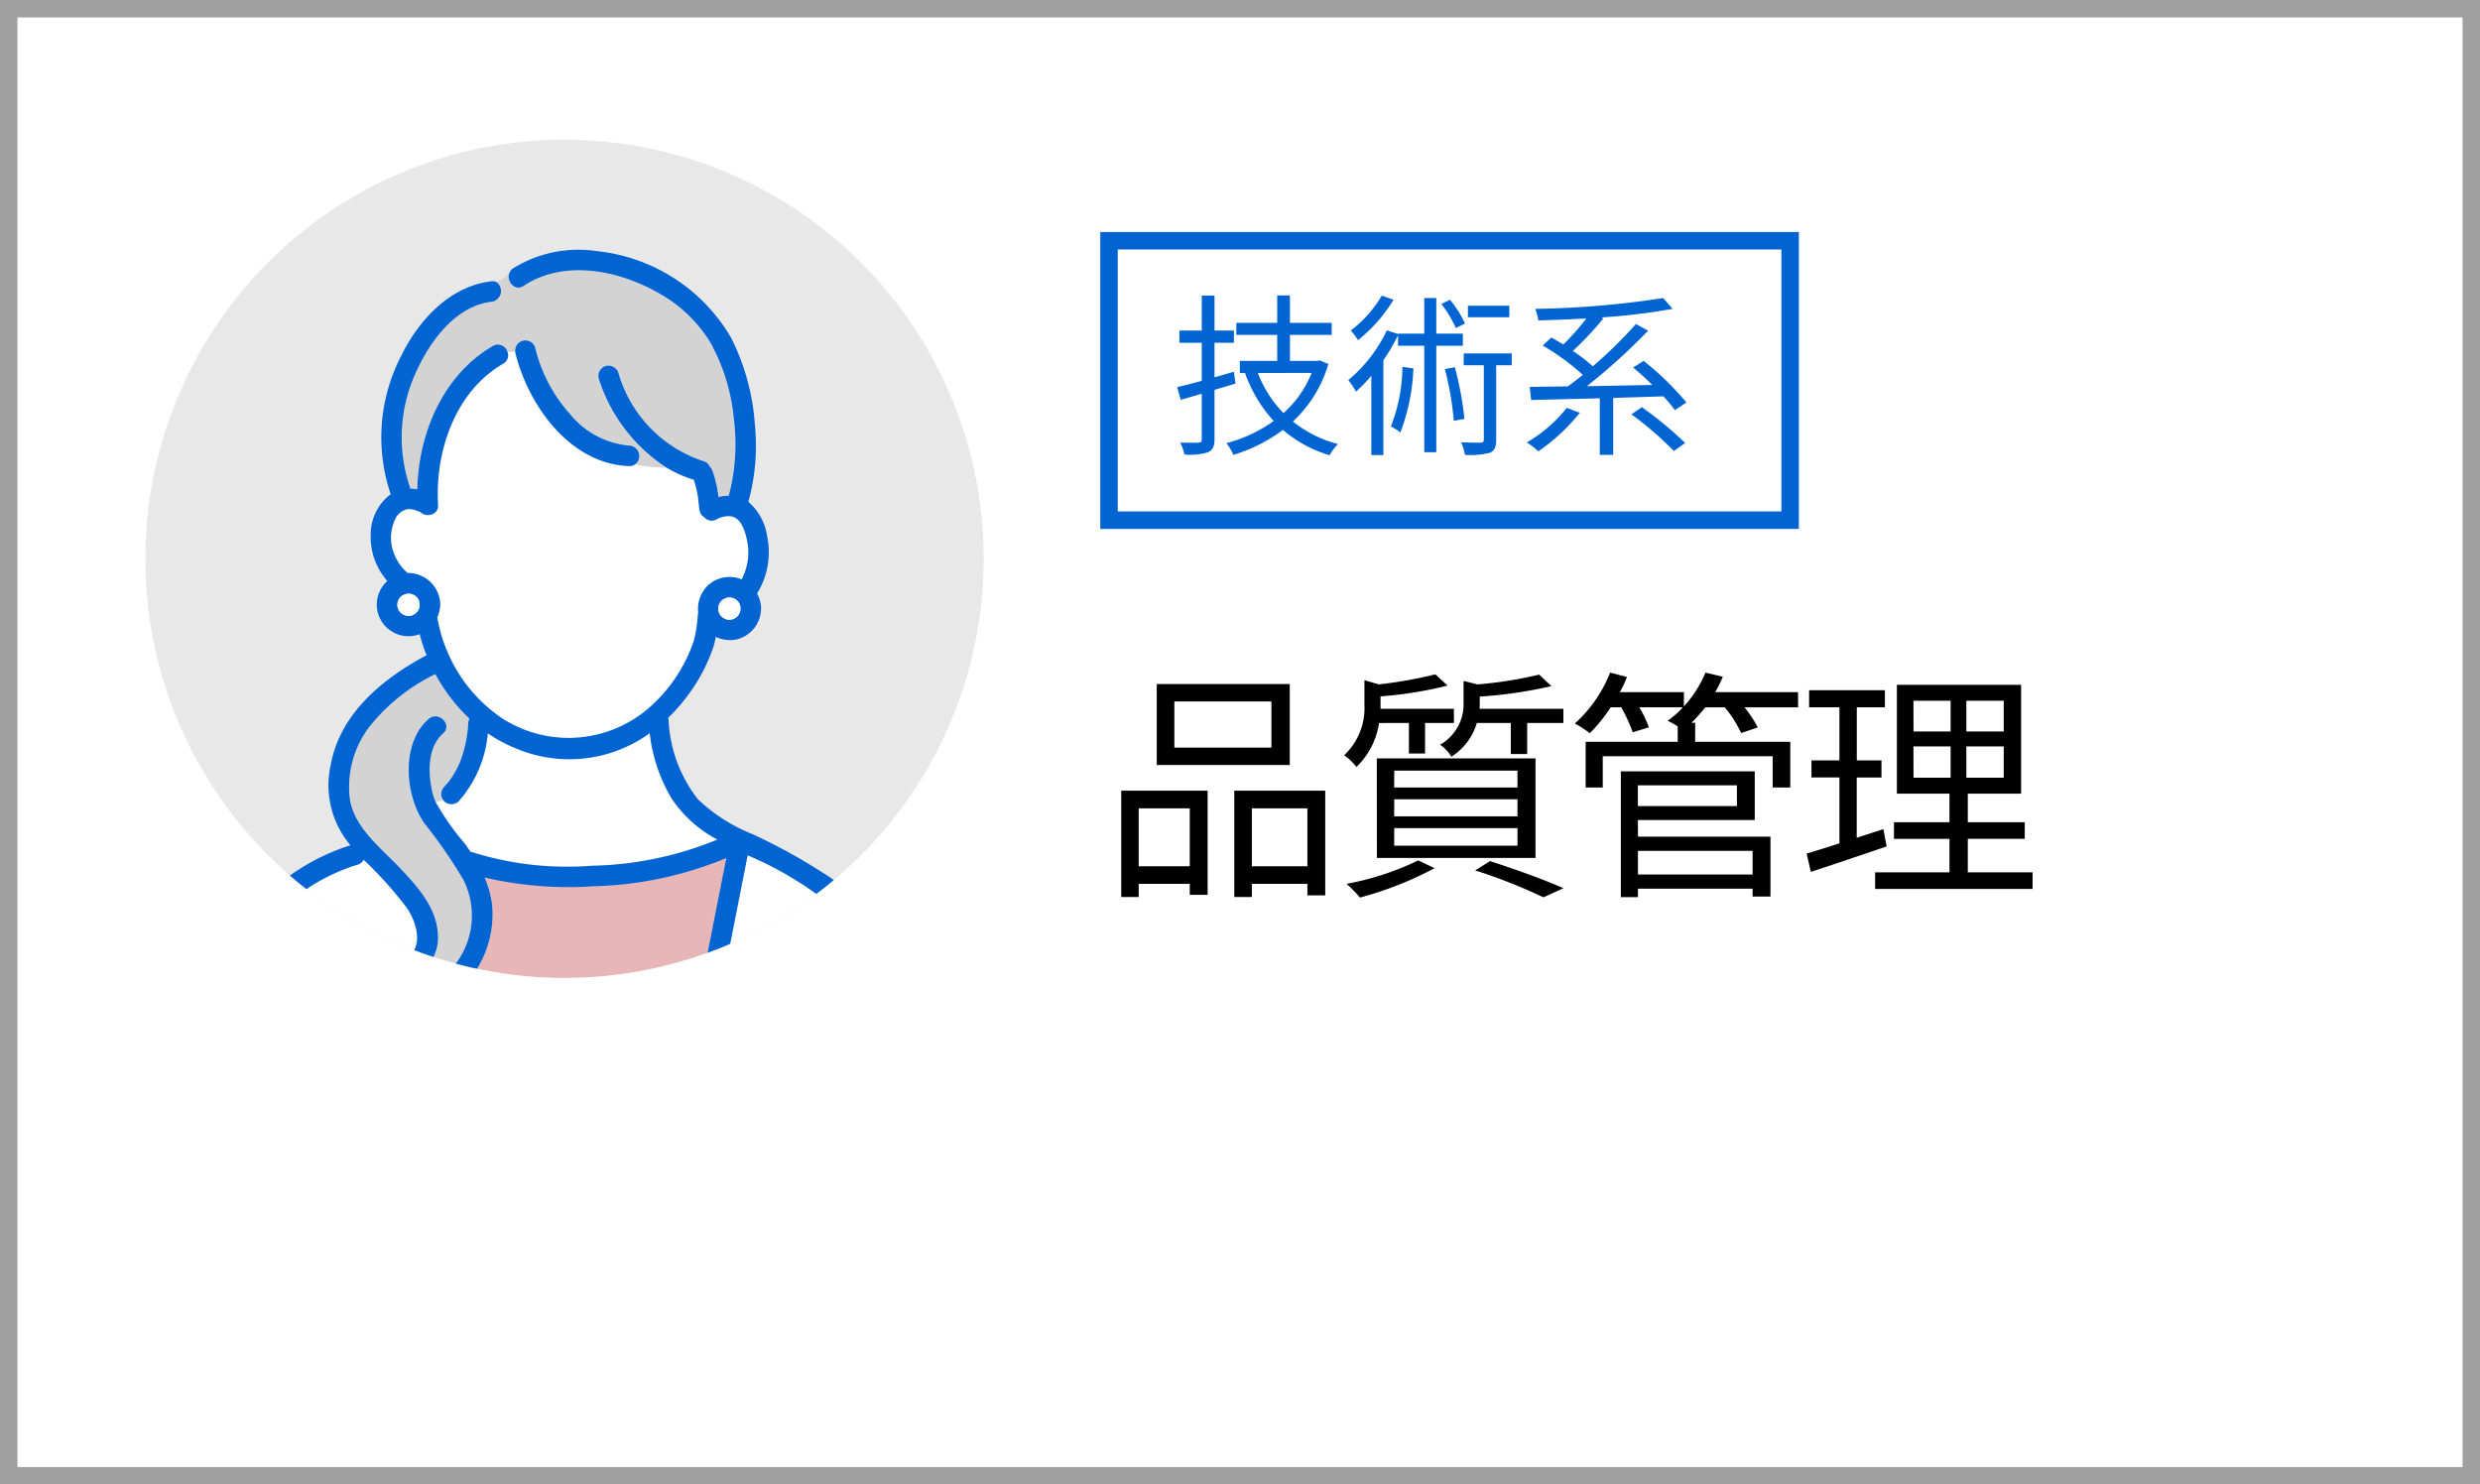 <svg xmlns="http://www.w3.org/2000/svg" xmlns:xlink="http://www.w3.org/1999/xlink" width="142" height="85" viewBox="0 0 142 85">
  <rect x="0" y="0" width="142" height="85" fill="#333333" stroke="none"/>
  <defs>
    <clipPath id="clip-path">
      <path id="パス_48073" data-name="パス 48073" d="M12.682,257.13a24,24,0,1,0,24-24,24,24,0,0,0-24,24" transform="translate(-12.682 -233.13)" fill="none"/>
    </clipPath>
    <clipPath id="clip-path-2">
      <rect id="長方形_158817" data-name="長方形 158817" width="19.103" height="12.987" fill="none"/>
    </clipPath>
    <clipPath id="clip-path-3">
      <rect id="長方形_158818" data-name="長方形 158818" width="7.063" height="18.212" fill="none"/>
    </clipPath>
    <clipPath id="clip-path-4">
      <rect id="長方形_158819" data-name="長方形 158819" width="15.407" height="7.679" fill="none"/>
    </clipPath>
  </defs>
  <g id="occupation_icon_8_sp" transform="translate(-5520.5 9974)">
    <g id="パス_48922" data-name="パス 48922" transform="translate(5520.5 -9974)" fill="#fff">
      <path d="M 141.5 84.5 L 0.5 84.5 L 0.5 0.5 L 141.5 0.5 L 141.5 84.5 Z" stroke="none"/>
      <path d="M 1 1 L 1 84 L 141 84 L 141 1 L 1 1 M 0 0 L 142 0 L 142 85 L 0 85 L 0 0 Z" stroke="none" fill="#a0a0a0"/>
    </g>
    <path id="パス_48943" data-name="パス 48943" d="M9.8-7.476H4.242v-2.646H9.8Zm1.05-3.64H3.234v4.634H10.85ZM5.124-4V-.686H2.2V-4ZM1.2,1.078H2.2V.322H5.124v.63H6.146V-5.012H1.2ZM8.68-.686V-4h3.178V-.686ZM7.672-5.012v6.09H8.68V.322h3.178V.98H12.88V-5.012Zm10-3.878v1.75h.924V-8.89h1.652V-9.7h-4.2v-.714a22.443,22.443,0,0,0,3.836-.616l-.7-.644a24.221,24.221,0,0,1-3.234.574l-.826-.238v1.386a3.714,3.714,0,0,1-1.162,2.912,2.9,2.9,0,0,1,.7.672,4.365,4.365,0,0,0,1.3-2.52Zm-.84,6.02h7.056v1.008H16.828Zm0-1.652h7.056v.98H16.828Zm0-1.638h7.056v.966H16.828Zm-.994,5H24.92v-5.7H15.834Zm2.366.14A16.032,16.032,0,0,1,14.1.322a8.1,8.1,0,0,1,.77.784,19.949,19.949,0,0,0,4.27-1.68Zm3.262.574a30.69,30.69,0,0,1,3.906,1.54L26.516.574C25.494.112,23.828-.49,22.316-.98ZM21.714-9.7a2.588,2.588,0,0,0,.014-.322V-10.4a25.232,25.232,0,0,0,4.1-.6l-.7-.658a23.075,23.075,0,0,1-3.528.56l-.8-.2v1.246A2.669,2.669,0,0,1,19.46-7.644a2.313,2.313,0,0,1,.644.686A3.436,3.436,0,0,0,21.56-8.89h1.946v1.778h.938V-8.89h2.072V-9.7ZM37.352-1.568V-.21H30.786V-1.568Zm-.9-3.752v1.19h-5.67V-5.32Zm-5.67,1.988h6.692V-6.118H29.806v7.2h.98V.6h6.566V1.05h1.022V-2.38H30.786Zm9.17-7.322H35.21a7.35,7.35,0,0,0,.434-.882l-.994-.238a6.57,6.57,0,0,1-1.232,1.932v-.812H29.75a6.968,6.968,0,0,0,.406-.868l-.966-.252a7.67,7.67,0,0,1-2.016,2.912,6.43,6.43,0,0,1,.854.56,9.546,9.546,0,0,0,1.2-1.484h.6a8.823,8.823,0,0,1,.658,1.428l.924-.28a6.354,6.354,0,0,0-.546-1.148h2.492a5.607,5.607,0,0,1-.868.77,5.081,5.081,0,0,1,.574.322v.882H27.79v2.618h.98V-6.986H38.5v1.792h1.008V-7.812H34.062V-8.9h-.21a9.743,9.743,0,0,0,.784-.882h1.12a6.5,6.5,0,0,1,.938,1.47l.952-.322a6.963,6.963,0,0,0-.756-1.148h3.066Zm4.886,7.84-1.526.5V-5.768H44.73v-.98H43.316V-9.786h1.61v-.98h-4.34v.98h1.736v3.038h-1.6v.98h1.6V-2c-.714.238-1.358.434-1.876.588l.238,1.05c1.246-.406,2.842-.952,4.34-1.456Zm1.722-4.732h2.128v1.792H46.564Zm0-2.618h2.128V-8.4H46.564ZM51.73-8.4H49.588v-1.764H51.73Zm0,2.646H49.588V-7.546H51.73ZM49.672-.336V-2.254h3.262v-.952H49.672V-4.844h3.052v-6.23H45.612v6.23h3.01v1.638H45.444v.952h3.178V-.336H44.366V.616h9.016V-.336Z" transform="translate(5583.5 -9923.714)"/>
    <g id="パス_48948" data-name="パス 48948" transform="translate(5583.5 -9960.715)" fill="#fff">
      <path d="M 39.5 16.5 L 0.5 16.5 L 0.5 0.5 L 39.5 0.5 L 39.5 16.5 Z" stroke="none"/>
      <path d="M 1 1 L 1 16 L 39 16 L 39 1 L 1 1 M 0 0 L 40 0 L 40 17 L 0 17 L 0 0 Z" stroke="none" fill="#0064d3"/>
    </g>
    <path id="パス_48950" data-name="パス 48950" d="M-11.35-4c-.37.11-.75.22-1.11.32V-5.66h1.11v-.7h-1.11v-2h-.73v2h-1.28v.7h1.28v2.18c-.53.15-1.01.27-1.41.36l.21.73,1.2-.35V-.13c0,.14-.05.19-.2.19-.12.01-.55.01-1.03,0a2.774,2.774,0,0,1,.24.68A3.439,3.439,0,0,0-12.83.61c.26-.12.37-.32.37-.74V-2.96c.39-.12.8-.24,1.2-.36Zm4.45.07a6.1,6.1,0,0,1-1.61,2.3,6.813,6.813,0,0,1-1.47-2.3Zm.47-.72-.12.03H-8.14V-6.11h2.39V-6.8H-8.14V-8.37h-.73V-6.8h-2.34v.69h2.34v1.49h-2.14v.69h.33l-.03.01A7.974,7.974,0,0,0-9.07-1.18,8.21,8.21,0,0,1-11.78.09a2.832,2.832,0,0,1,.4.67A9.149,9.149,0,0,0-8.54-.67,7.18,7.18,0,0,0-5.87.78,3.06,3.06,0,0,1-5.39.14,6.813,6.813,0,0,1-7.97-1.15,7.317,7.317,0,0,0-5.94-4.44ZM4.42-7.78H2.05v.66H4.42ZM1.88-6.76a5.848,5.848,0,0,0-.86-1.36l-.49.24A6.471,6.471,0,0,1,1.36-6.5Zm-4.76-1.6a6.849,6.849,0,0,1-1.78,2,4.443,4.443,0,0,1,.42.55A8.794,8.794,0,0,0-2.21-8.12ZM-1.7-4.28A9.56,9.56,0,0,1-2.36-.87a2.949,2.949,0,0,1,.54.35,11.513,11.513,0,0,0,.75-3.67ZM1.76-5.49v-.69H.24V-8.22H-.45v2.04h-1.5v.02l-.64-.21A8.4,8.4,0,0,1-4.8-3.52a4.206,4.206,0,0,1,.44.66,8.51,8.51,0,0,0,.88-.91V.77h.69V-4.66a10.907,10.907,0,0,0,.84-1.43v.6h1.5V.61H.24v-6.1ZM.73-4.15a17.187,17.187,0,0,1,.51,2.96l.61-.11A18.53,18.53,0,0,0,1.3-4.26Zm3.83-.9H1.81v.68H2.96V-.12c0,.13-.04.17-.18.18s-.6,0-1.12-.02a2.96,2.96,0,0,1,.22.72A4.555,4.555,0,0,0,3.31.64c.28-.13.36-.35.36-.75V-4.37h.89ZM7.71-1.93A8.134,8.134,0,0,1,5.42.05a3.738,3.738,0,0,1,.66.51A11.252,11.252,0,0,0,8.46-1.65Zm6.85-.31a16.43,16.43,0,0,0-2.45-2.38l-.6.38c.36.3.74.64,1.1,1-1.27.02-2.56.05-3.75.07a35.564,35.564,0,0,0,3.51-3.18l-.7-.38A25.958,25.958,0,0,1,9.2-4.31a9.649,9.649,0,0,0-1.14-.88A18.2,18.2,0,0,0,9.8-7.05l-.11-.06a36.008,36.008,0,0,0,4.08-.49l-.54-.62A52.637,52.637,0,0,1,5.9-7.6a2.589,2.589,0,0,1,.18.66C6.96-6.96,7.9-7,8.83-7.05A13.5,13.5,0,0,1,7.51-5.56c-.23-.14-.46-.28-.68-.4l-.5.46a13.381,13.381,0,0,1,2.3,1.68c-.3.24-.58.46-.86.66-.81.01-1.56.02-2.18.03l.08.75c1.06-.03,2.44-.06,3.93-.1V.76h.77V-2.5l2.87-.09a7.641,7.641,0,0,1,.66.79Zm-3.15.68A18.778,18.778,0,0,1,13.84.54l.65-.46a21.312,21.312,0,0,0-2.48-2.05Z" transform="translate(5602.5 -9948.715)" fill="#0064d3"/>
    <g id="品質管理v02" transform="translate(5528.822 -9966)">
      <path id="パス_47922" data-name="パス 47922" d="M60.682,257.131a24,24,0,1,1-24-24,24,24,0,0,1,24,24" transform="translate(-12.682 -233.131)" fill="#e8e8e9"/>
      <g id="グループ_91171" data-name="グループ 91171" clip-path="url(#clip-path)">
        <path id="パス_48015" data-name="パス 48015" d="M72.4,277.739c-.138-.545-.374-1.245-1.039-1.234a1.445,1.445,0,0,0-.669.181.553.553,0,0,1-.707-.119.6.6,0,0,1-.118-.088.635.635,0,0,1-.172-.415c-.023-.215-.045-.429-.072-.643a5.746,5.746,0,0,0-.238-1,6.792,6.792,0,0,1-1.559-.693,10.431,10.431,0,0,1-1.814-.175.546.546,0,0,1-.326.086c-3.374-.111-5.775-3.463-6.514-6.472a.6.6,0,0,1-.011-.077h-.448a.542.542,0,0,1-.241.694c-2.762,1.6-3.912,5.04-3.727,8.095.037.609-.8.759-1.093.3.034.053.056.085.075.11.05.04.058.076,0,0a.22.22,0,0,0-.079-.042c-.049-.013-.1-.041-.148-.058a1.133,1.133,0,0,0-.518-.075,1,1,0,0,0-.68.544,2.48,2.48,0,0,0-.157,1.775,2.776,2.776,0,0,0,.862,1.341,1.664,1.664,0,0,1,.636.1,1.842,1.842,0,0,1,1.216,1.709.554.554,0,0,1-.012.123,1.88,1.88,0,0,1-.154.6c0,.009,0,.019,0,.027a8.26,8.26,0,0,0,.518,1.81,8.635,8.635,0,0,0,3.231,3.976,7.023,7.023,0,0,0,8.6-.832,8.874,8.874,0,0,0,2.329-3.607,7.645,7.645,0,0,0,.237-1.5,1.439,1.439,0,0,1,.023-.144,1.886,1.886,0,0,1,.423-1.411,1.8,1.8,0,0,1,1.961-.523c.033.013.063.03.094.044.01-.02.022-.038.032-.058a3.307,3.307,0,0,0,.252-2.337" transform="translate(-37.98 -254.949)" fill="#fff"/>
        <path id="パス_48016" data-name="パス 48016" d="M61.392,258.472a8.729,8.729,0,0,0,2.007,3.82,4.9,4.9,0,0,0,3.376,1.791.6.6,0,0,1,.326,1.086,10.4,10.4,0,0,0,1.814.176,9.49,9.49,0,0,1-3.886-5.1.592.592,0,0,1,.409-.721.6.6,0,0,1,.721.41,7.512,7.512,0,0,0,4.85,5.038.527.527,0,0,1,.368.3.7.7,0,0,1,.174.279,6.517,6.517,0,0,1,.33,1.48,2.53,2.53,0,0,1,.593-.075,11.469,11.469,0,0,0,.288-4.423,11.08,11.08,0,0,0-1.346-4.359,7.969,7.969,0,0,0-2.949-2.819c-2.267-1.308-5.417-1.953-7.734-.418-.512.34-1-.265-.824-.727a2.619,2.619,0,0,1-.747.507.622.622,0,0,1-.273,1.138c-2,.233-3.449,2.177-4.236,3.862a8.92,8.92,0,0,0-.4,6.841,2.521,2.521,0,0,1,.395.029c.065-3.207,1.483-6.553,4.321-8.2a.569.569,0,0,1,.833.319h.448a.586.586,0,0,1,1.142-.235" transform="translate(-39.07 -246.569)" fill="#fff"/>
        <path id="パス_48017" data-name="パス 48017" d="M35.624,355.37c-.734.181-1.044-.951-.312-1.131,1.5-.368,1.112-2.038.463-3a21.893,21.893,0,0,0-2.491-2.775.543.543,0,0,1-.356.285,11.085,11.085,0,0,0-5.031,3.261,13.171,13.171,0,0,0-2.6,4.025H34.59a6.546,6.546,0,0,0,1.209-.728c-.059.019-.113.045-.175.06" transform="translate(-20.787 -307.241)" fill="#fff"/>
        <path id="パス_48018" data-name="パス 48018" d="M51.852,330.493a27.184,27.184,0,0,0-2.235-3.239c-1.123-1.6-1.366-4.59.231-5.986.566-.5,1.4.331.829.829-.915.8-.866,2.329-.6,3.414a3.206,3.206,0,0,0,.2.555,2.929,2.929,0,0,0,.389-.176.6.6,0,0,1,.075-.737c.062-.066.123-.133.181-.2l.077-.093c.034-.041-.016.025.037-.049.095-.131.185-.264.268-.4s.17-.3.245-.459a3.109,3.109,0,0,0,.157-.377,7.178,7.178,0,0,0,.413-2.071.672.672,0,0,1,.067-.252,10,10,0,0,1-1.942-2.537l-.008-.015a10.946,10.946,0,0,0-3.776,3.015,5.687,5.687,0,0,0-1.113,4.205c.3,1.633,1.78,2.745,2.861,3.89.972,1.031,2.044,2.2,2.163,3.682a2.519,2.519,0,0,1-1.731,2.692,6.547,6.547,0,0,1-1.209.728h1.625a4.573,4.573,0,0,0,2.8-6.416" transform="translate(-33.625 -288.111)" fill="#fff"/>
        <g id="グループ_91164" data-name="グループ 91164" transform="translate(14.678 7.476)" opacity="0.25">
          <g id="グループ_91163" data-name="グループ 91163">
            <g id="グループ_91162" data-name="グループ 91162" clip-path="url(#clip-path-2)">
              <path id="パス_48019" data-name="パス 48019" d="M61.392,258.472a8.729,8.729,0,0,0,2.007,3.82,4.9,4.9,0,0,0,3.376,1.791.6.6,0,0,1,.326,1.086,10.4,10.4,0,0,0,1.814.176,9.49,9.49,0,0,1-3.886-5.1.592.592,0,0,1,.409-.721.6.6,0,0,1,.721.41,7.512,7.512,0,0,0,4.85,5.038.527.527,0,0,1,.368.3.7.7,0,0,1,.174.279,6.517,6.517,0,0,1,.33,1.48,2.53,2.53,0,0,1,.593-.075,11.469,11.469,0,0,0,.288-4.423,11.08,11.08,0,0,0-1.346-4.359,7.969,7.969,0,0,0-2.949-2.819c-2.267-1.308-5.417-1.953-7.734-.418-.512.34-1-.265-.824-.727a2.619,2.619,0,0,1-.747.507.622.622,0,0,1-.273,1.138c-2,.233-3.449,2.177-4.236,3.862a8.92,8.92,0,0,0-.4,6.841,2.521,2.521,0,0,1,.395.029c.065-3.207,1.483-6.553,4.321-8.2a.569.569,0,0,1,.833.319h.448a.586.586,0,0,1,1.142-.235" transform="translate(-53.748 -254.046)" fill="#505054"/>
            </g>
          </g>
        </g>
        <g id="グループ_91167" data-name="グループ 91167" transform="translate(11.65 30.585)" opacity="0.25">
          <g id="グループ_91166" data-name="グループ 91166">
            <g id="グループ_91165" data-name="グループ 91165" clip-path="url(#clip-path-3)">
              <path id="パス_48020" data-name="パス 48020" d="M51.852,330.493a27.184,27.184,0,0,0-2.235-3.239c-1.123-1.6-1.366-4.59.231-5.986.566-.5,1.4.331.829.829-.915.8-.866,2.329-.6,3.414a3.206,3.206,0,0,0,.2.555,2.929,2.929,0,0,0,.389-.176.6.6,0,0,1,.075-.737c.062-.066.123-.133.181-.2l.077-.093c.034-.041-.016.025.037-.049.095-.131.185-.264.268-.4s.17-.3.245-.459a3.109,3.109,0,0,0,.157-.377,7.178,7.178,0,0,0,.413-2.071.672.672,0,0,1,.067-.252,10,10,0,0,1-1.942-2.537l-.008-.015a10.946,10.946,0,0,0-3.776,3.015,5.687,5.687,0,0,0-1.113,4.205c.3,1.633,1.78,2.745,2.861,3.89.972,1.031,2.044,2.2,2.163,3.682a2.519,2.519,0,0,1-1.731,2.692,6.547,6.547,0,0,1-1.209.728h1.625a4.573,4.573,0,0,0,2.8-6.416" transform="translate(-45.274 -318.696)" fill="#505054"/>
            </g>
          </g>
        </g>
        <path id="パス_48021" data-name="パス 48021" d="M72.765,331.947a9.305,9.305,0,0,1-1.27-3.766,8.156,8.156,0,0,1-9.273.006,6.736,6.736,0,0,1-1.667,3.89.593.593,0,0,1-.829,0,.569.569,0,0,1-.075-.092,2.929,2.929,0,0,1-.389.176,14.212,14.212,0,0,0,1.641,2.331q.168.232.327.47l.016,0a18.039,18.039,0,0,0,6.9.807,19.89,19.89,0,0,0,7.221-1.5,7.19,7.19,0,0,1-2.6-2.327" transform="translate(-42.612 -294.206)" fill="#fff"/>
        <g id="グループ_91170" data-name="グループ 91170" transform="translate(17.864 41.118)" opacity="0.25">
          <g id="グループ_91169" data-name="グループ 91169">
            <g id="グループ_91168" data-name="グループ 91168" clip-path="url(#clip-path-4)">
              <path id="パス_48022" data-name="パス 48022" d="M78.067,348.166a21.136,21.136,0,0,1-7.594,1.615,21.235,21.235,0,0,1-6.243-.5,5.609,5.609,0,0,1,.436,1.633,5.936,5.936,0,0,1-2.006,4.93H76.551q.065-.332.131-.664l1.385-7.015" transform="translate(-62.66 -348.166)" fill="#e61e1e"/>
            </g>
          </g>
        </g>
        <path id="パス_48023" data-name="パス 48023" d="M106.4,347.721l-.106.537q-.721,3.65-1.442,7.3h9.766a9.37,9.37,0,0,0-2.125-3.821,20.093,20.093,0,0,0-6.093-4.017" transform="translate(-71.91 -306.762)" fill="#fff"/>
        <path id="パス_48024" data-name="パス 48024" d="M77.979,272.167a6.571,6.571,0,0,0,.8.209.6.6,0,0,0-.326-1.087,4.9,4.9,0,0,1-3.376-1.791,8.73,8.73,0,0,1-2.007-3.82.586.586,0,0,0-1.142.235h0a.67.67,0,0,0,.011.077c.739,3.009,3.14,6.361,6.514,6.472a.547.547,0,0,0,.326-.086,6.571,6.571,0,0,1-.8-.209" transform="translate(-50.749 -253.776)" fill="#0064d2"/>
        <path id="パス_48025" data-name="パス 48025" d="M56.737,292.81c.058.076.05.04,0,0" transform="translate(-40.99 -271.478)" fill="#0064d2"/>
        <path id="パス_48026" data-name="パス 48026" d="M57.4,286.5a33.064,33.064,0,0,0-4.067-2.239,9.8,9.8,0,0,1-3.153-2.011A7.94,7.94,0,0,1,48.5,277.7a.638.638,0,0,0-.024-.111,10.128,10.128,0,0,0,1.218-1.411,9.8,9.8,0,0,0,1.376-2.659,4.572,4.572,0,0,0,.135-.564,1.915,1.915,0,0,0,1.158.15,1.814,1.814,0,0,0,1.425-1.648.554.554,0,0,0,.012-.123,1.824,1.824,0,0,0-.233-.866,4.466,4.466,0,0,0,.58-3.261,3.212,3.212,0,0,0-1.078-1.988,12.031,12.031,0,0,0,.374-4.411,13.08,13.08,0,0,0-1.35-4.962,10.1,10.1,0,0,0-7.653-4.974,7.108,7.108,0,0,0-4.826.97.584.584,0,0,0-.232.285.9.9,0,0,0,.138-.2.9.9,0,0,1-.138.2c-.171.462.312,1.067.824.727,2.317-1.536,5.467-.89,7.734.418a7.97,7.97,0,0,1,2.949,2.819,11.074,11.074,0,0,1,1.346,4.36,11.461,11.461,0,0,1-.288,4.422,2.546,2.546,0,0,0-.593.075,6.506,6.506,0,0,0-.33-1.481.706.706,0,0,0-.174-.279.527.527,0,0,0-.368-.3,7.513,7.513,0,0,1-4.85-5.038.6.6,0,0,0-.721-.409.592.592,0,0,0-.409.721,9.489,9.489,0,0,0,3.886,5.1c.3.007.6.007.9.007-.3,0-.6,0-.9-.007a6.78,6.78,0,0,0,1.559.693,5.777,5.777,0,0,1,.238,1c.026.214.049.429.072.643a.635.635,0,0,0,.172.415.574.574,0,0,0,.118.088.553.553,0,0,0,.707.119,1.445,1.445,0,0,1,.669-.181c.666-.011.9.689,1.039,1.234a3.307,3.307,0,0,1-.252,2.337c-.01.02-.021.038-.032.058-.032-.014-.061-.031-.094-.044a1.806,1.806,0,0,0-1.961.523,1.887,1.887,0,0,0-.423,1.411c-.009.046-.018.092-.023.144a7.615,7.615,0,0,1-.237,1.5,8.864,8.864,0,0,1-2.329,3.607,7.023,7.023,0,0,1-8.6.832,8.636,8.636,0,0,1-3.231-3.976,8.261,8.261,0,0,1-.518-1.81c0-.009,0-.019,0-.028a1.866,1.866,0,0,0,.154-.6.534.534,0,0,0,.012-.123A1.842,1.842,0,0,0,34.2,269.4a1.664,1.664,0,0,0-.636-.1,2.779,2.779,0,0,1-.862-1.341,2.48,2.48,0,0,1,.157-1.775,1,1,0,0,1,.68-.543,1.128,1.128,0,0,1,.518.075c.048.017.1.045.148.058a.22.22,0,0,1,.079.042c-.019-.025-.042-.057-.075-.11.293.463,1.13.313,1.093-.3-.185-3.055.965-6.493,3.727-8.095a.542.542,0,0,0,.241-.694h0a.569.569,0,0,0-.833-.319c-2.838,1.647-4.256,4.993-4.321,8.2a2.566,2.566,0,0,0-.395-.029,8.921,8.921,0,0,1,.4-6.841c.787-1.685,2.236-3.628,4.236-3.862a.622.622,0,0,0,.273-1.137c-.526.277-1.07.56-1.07,1.252,0-.692.544-.975,1.07-1.252a.529.529,0,0,0-.273-.035c-2.4.28-4.19,2.246-5.193,4.325a10.129,10.129,0,0,0-.572,7.865,2.88,2.88,0,0,0-1.146,2.323,3.8,3.8,0,0,0,.954,2.646,1.59,1.59,0,0,0-.161.164,1.809,1.809,0,0,0,1.74,2.957,1.593,1.593,0,0,0,.275-.078,8.057,8.057,0,0,0,.395,1.213.575.575,0,0,0-.07.029c-2.5,1.348-4.9,3.328-5.428,6.271a5.3,5.3,0,0,0,1.089,4.518l.05.057a12.265,12.265,0,0,0-5.471,3.538,14.287,14.287,0,0,0-3.021,4.854H23.05a13.18,13.18,0,0,1,2.6-4.025A11.085,11.085,0,0,1,30.682,286a.542.542,0,0,0,.356-.285,21.839,21.839,0,0,1,2.491,2.775c.65.959,1.035,2.629-.462,3-.732.18-.422,1.311.312,1.131.061-.015.116-.041.175-.06a1.715,1.715,0,0,0,.492-.754,1.715,1.715,0,0,1-.492.754,2.519,2.519,0,0,0,1.731-2.692c-.119-1.478-1.191-2.651-2.164-3.682-1.081-1.146-2.563-2.257-2.861-3.89a5.688,5.688,0,0,1,1.113-4.2,10.939,10.939,0,0,1,3.776-3.015l.008.015a10,10,0,0,0,1.942,2.537.673.673,0,0,0-.067.252,7.177,7.177,0,0,1-.413,2.071,3.107,3.107,0,0,1-.157.377c-.075.157-.156.31-.245.459s-.173.272-.268.4c-.053.074,0,.007-.037.049l-.077.093c-.059.069-.119.136-.181.2a.6.6,0,0,0-.075.737.7.7,0,0,0,.42-.627.7.7,0,0,1-.42.627.569.569,0,0,0,.075.092.592.592,0,0,0,.829,0,6.736,6.736,0,0,0,1.667-3.89,8.074,8.074,0,0,0,1.493.815,7.842,7.842,0,0,0,7.78-.821,9.3,9.3,0,0,0,1.27,3.766,7.187,7.187,0,0,0,2.6,2.327,19.883,19.883,0,0,1-7.221,1.5,18.033,18.033,0,0,1-6.9-.807l-.016,0c-.107-.158-.215-.315-.327-.47a14.23,14.23,0,0,1-1.641-2.331,2.282,2.282,0,0,0-.755.37,2.282,2.282,0,0,1,.755-.37,3.193,3.193,0,0,1-.2-.555c-.263-1.085-.311-2.614.6-3.414.569-.5-.263-1.324-.829-.829-1.6,1.4-1.354,4.384-.231,5.986a27.229,27.229,0,0,1,2.235,3.239,4.573,4.573,0,0,1-2.8,6.416h2.436a5.934,5.934,0,0,0,2.006-4.93,5.592,5.592,0,0,0-.436-1.633,21.222,21.222,0,0,0,6.243.5,21.135,21.135,0,0,0,7.594-1.615l-1.385,7.015q-.065.332-.131.664h1.192l1.442-7.3.106-.537a20.1,20.1,0,0,1,6.093,4.016,9.373,9.373,0,0,1,2.125,3.821h1.218A11.7,11.7,0,0,0,57.4,286.5m-6.044-15.272,0-.007a.082.082,0,0,1,0-.014c.01-.041.023-.082.036-.122s.027-.053.042-.078.02-.031.03-.047l-.011.009c.005,0,.009-.01.014-.014l.01-.016c.02-.032.035-.037.033-.027a.684.684,0,0,1,.053-.059l.039-.031c.043-.027.1-.049.141-.079.02-.007.041-.014.062-.02s.083-.017.109-.023H52l.068,0c.056.014.111.029.166.046.026.015.054.028.08.043l.054.034.007,0h0l.112.111c.014.021.028.041.041.063s.028.051.042.077c.016.05.029.1.042.151,0-.011,0-.018,0-.032a.3.3,0,0,0,0,.04c0,.006,0,.011.005.017.006.026,0,.04,0,.035,0,.015,0,.03,0,.044s0,.049,0,.073c-.014.042-.018.094-.031.134,0,.014-.01.03-.016.046-.028.049-.056.1-.086.144l-.04.044-.046.044-.009.006.029-.016c-.046.024-.088.061-.134.088l-.053.028c-.047.014-.094.029-.142.04h.027a.338.338,0,0,0-.067.005h-.017a1.412,1.412,0,0,1-.145,0c-.027-.006-.054-.011-.081-.019l-.058-.019a.152.152,0,0,1,.015.011.155.155,0,0,0-.021-.013l-.029-.01c-.032-.01-.033-.02-.015-.016a.816.816,0,0,1-.075-.038l-.036-.025c-.026-.025-.055-.059-.084-.089.014.021.005.028-.015,0l-.019-.029c-.005,0-.01-.01-.014-.014s.008.007.012.01c-.011-.016-.021-.031-.031-.048s-.021-.037-.031-.056v0c0,.009,0,.013.006.025a.3.3,0,0,0-.015-.048.2.2,0,0,1-.007-.022.846.846,0,0,1-.028-.085c-.005-.019-.009-.038-.013-.058h0a1.225,1.225,0,0,1,0-.154v0c0,.008,0,.015-.006.024.006-.021.008-.044.013-.065m-17.109-.115c0,.024,0,.049,0,.073-.013.042-.018.094-.031.134,0,.014-.01.03-.016.046-.028.049-.056.1-.086.144l-.04.044c-.015.015-.03.03-.046.045l-.009.006.029-.016c-.046.024-.088.061-.134.087l-.053.028c-.047.014-.094.029-.142.04h.027a.325.325,0,0,0-.069.005H33.66c-.049,0-.1,0-.145,0-.027-.006-.054-.012-.081-.019s-.039-.012-.058-.019l.016.011a.185.185,0,0,0-.022-.013l-.029-.009c-.033-.01-.034-.02-.015-.016a.741.741,0,0,1-.075-.039l-.036-.024c-.026-.026-.054-.059-.084-.089.014.021.005.028-.015,0l-.019-.029s-.01-.01-.014-.013a.117.117,0,0,1,.012.01c-.011-.016-.021-.031-.031-.048s-.022-.037-.031-.056v0c0,.009,0,.013.006.025a.354.354,0,0,0-.015-.048.158.158,0,0,1-.007-.022.792.792,0,0,1-.029-.085c-.005-.019-.009-.038-.013-.058h0a1.226,1.226,0,0,1,0-.154v0l-.006.024c.006-.021.008-.044.013-.065a.06.06,0,0,1,0-.008l0-.014c.01-.041.023-.081.036-.121s.027-.053.043-.078.02-.031.03-.047l-.011.009a.168.168,0,0,0,.014-.014l.01-.016c.02-.032.035-.037.033-.027a.744.744,0,0,1,.053-.059c.007-.006.027-.021.039-.031.043-.027.1-.049.141-.078.02-.007.041-.014.062-.02s.083-.017.109-.023l.083,0,.068,0c.056.014.111.029.166.046.026.015.054.028.08.043s.036.022.054.034l.006,0h0l.112.112c.014.021.028.041.041.063s.028.051.042.077c.016.05.029.1.042.15,0-.01,0-.018,0-.032a.3.3,0,0,0,0,.04c0,.006,0,.011.005.018.006.026,0,.04,0,.035,0,.015,0,.03,0,.044" transform="translate(-18.542 -244.486)" fill="#0064d2"/>
        <path id="パス_48027" data-name="パス 48027" d="M105.452,309.851l.029.009a.415.415,0,0,0-.044-.026c-.018,0-.017.006.015.016" transform="translate(-72.275 -282.417)" fill="#fff"/>
        <path id="パス_48028" data-name="パス 48028" d="M106.443,310.017a.336.336,0,0,1,.067-.005h-.027l-.014,0a.126.126,0,0,1-.026,0" transform="translate(-72.929 -282.531)" fill="#fff"/>
        <path id="パス_48029" data-name="パス 48029" d="M105.6,309.921l-.016-.011-.006,0a.213.213,0,0,1,.021.013" transform="translate(-72.376 -282.465)" fill="#fff"/>
        <path id="パス_48030" data-name="パス 48030" d="M106.421,310.028h0" transform="translate(-72.907 -282.542)" fill="#fff"/>
        <path id="パス_48031" data-name="パス 48031" d="M104.86,307.048c0-.01-.013-.005-.033.027l-.01.016a.407.407,0,0,0,.043-.043" transform="translate(-71.884 -280.624)" fill="#fff"/>
        <path id="パス_48032" data-name="パス 48032" d="M104.623,309c0-.013,0-.016-.006-.025s-.006-.015-.009-.023a.356.356,0,0,1,.015.048" transform="translate(-71.75 -281.848)" fill="#fff"/>
        <path id="パス_48033" data-name="パス 48033" d="M104.835,309.347c.021.032.029.025.015,0a.328.328,0,0,0-.035-.033l.019.029" transform="translate(-71.884 -282.086)" fill="#fff"/>
        <path id="パス_48034" data-name="パス 48034" d="M104.6,308.908c0-.007,0-.015-.007-.022a.146.146,0,0,0,.007.022" transform="translate(-71.738 -281.808)" fill="#fff"/>
        <path id="パス_48035" data-name="パス 48035" d="M108.015,307.869c0,.014,0,.021,0,.032l0,.008a.249.249,0,0,1,0-.04" transform="translate(-73.939 -281.154)" fill="#fff"/>
        <path id="パス_48036" data-name="パス 48036" d="M108.025,308l0-.017c0,.018,0,.035,0,.052s.009-.009,0-.035" transform="translate(-73.943 -281.226)" fill="#fff"/>
        <path id="パス_48037" data-name="パス 48037" d="M104.777,309.281s.009.01.014.014l0,0s-.007-.007-.012-.01" transform="translate(-71.859 -282.062)" fill="#fff"/>
        <path id="パス_48038" data-name="パス 48038" d="M104.777,307.19l.011-.009,0,0a.172.172,0,0,1-.014.014" transform="translate(-71.859 -280.709)" fill="#fff"/>
        <path id="パス_48039" data-name="パス 48039" d="M105.189,306.465l-.069,0h-.083c-.026.006-.09.018-.109.023l-.061.02c-.041.03-.1.052-.141.079l-.039.031a.622.622,0,0,0-.052.059.141.141,0,0,1-.046.047l-.03.047c-.015.026-.028.052-.042.078s-.025.08-.035.122c0-.014,0,0-.013.061v0a1.294,1.294,0,0,0,0,.154h0c0,.019.008.038.013.058a.786.786,0,0,0,.029.085c0-.02,0-.014.015.045v0c.01.019.021.038.031.056s.021.032.032.048a.168.168,0,0,1,.036.036c.029.03.058.064.084.089l.036.024a.773.773,0,0,0,.075.039.156.156,0,0,1,.05.028l.059.019c.027.008.054.013.081.019.049,0,.1.006.146,0h0c-.023,0-.009-.011.052-.007s.095-.026.142-.04l.053-.028c.046-.026.088-.063.134-.087l-.029.016c-.037.03-.072.04,0,0l.008-.006c.016-.015.031-.029.046-.045l.041-.044c.03-.047.058-.095.085-.143.006-.016.012-.032.016-.046.013-.04.018-.092.03-.134,0-.024,0-.048,0-.073s0-.029,0-.044a.146.146,0,0,1-.005-.06c-.013-.051-.026-.1-.042-.15-.014-.026-.027-.052-.042-.077s-.027-.042-.041-.063l-.112-.112h0l-.006,0-.054-.034c-.026-.015-.054-.028-.08-.043-.055-.017-.11-.033-.165-.046" transform="translate(-71.658 -280.25)" fill="#fff"/>
        <path id="パス_48040" data-name="パス 48040" d="M104.494,307.892s0-.009,0-.014a.1.1,0,0,0,0,.014" transform="translate(-71.677 -281.16)" fill="#fff"/>
        <path id="パス_48041" data-name="パス 48041" d="M104.466,307.924c0,.021-.007.044-.013.065l.006-.024a.261.261,0,0,1,.008-.048l0,.007" transform="translate(-71.651 -281.185)" fill="#fff"/>
        <path id="パス_48042" data-name="パス 48042" d="M105.5,309.862l.006,0a.159.159,0,0,0-.05-.028.41.41,0,0,1,.044.026" transform="translate(-72.296 -282.418)" fill="#0064d2"/>
        <path id="パス_48043" data-name="パス 48043" d="M106.39,310.016h.012a.123.123,0,0,0,.026,0l.014,0c-.061,0-.075.005-.052.007" transform="translate(-72.888 -282.529)" fill="#0064d2"/>
        <path id="パス_48044" data-name="パス 48044" d="M107.319,309.622c-.072.04-.037.03,0,0" transform="translate(-73.465 -282.281)" fill="#0064d2"/>
        <path id="パス_48045" data-name="パス 48045" d="M108.018,308.017c0-.018,0-.035,0-.053l0-.008a.145.145,0,0,0,.005.06" transform="translate(-73.938 -281.211)" fill="#0064d2"/>
        <path id="パス_48046" data-name="パス 48046" d="M104.483,307.869s0,.009,0,.014a.3.3,0,0,0-.008.048c.017-.064.017-.075.012-.061" transform="translate(-71.662 -281.151)" fill="#0064d2"/>
        <path id="パス_48047" data-name="パス 48047" d="M104.855,307.057a.407.407,0,0,1-.043.043l0,0c.03-.023.044-.04.046-.048" transform="translate(-71.879 -280.633)" fill="#0064d2"/>
        <path id="パス_48048" data-name="パス 48048" d="M104.587,308.868c0,.007,0,.015.007.022a.211.211,0,0,0,.009.023c-.013-.059-.019-.065-.016-.045" transform="translate(-71.736 -281.79)" fill="#0064d2"/>
        <path id="パス_48049" data-name="パス 48049" d="M104.811,309.309l0,0a.367.367,0,0,1,.034.033.156.156,0,0,0-.036-.036" transform="translate(-71.881 -282.08)" fill="#0064d2"/>
        <path id="パス_48050" data-name="パス 48050" d="M54.036,309.219l.029.009a.4.4,0,0,0-.044-.026c-.018,0-.017.006.015.016" transform="translate(-39.237 -282.01)" fill="#fff"/>
        <path id="パス_48051" data-name="パス 48051" d="M54.187,309.289l-.016-.011-.006,0a.207.207,0,0,1,.021.013" transform="translate(-39.338 -282.059)" fill="#fff"/>
        <path id="パス_48052" data-name="パス 48052" d="M55,309.4h0" transform="translate(-39.869 -282.136)" fill="#fff"/>
        <path id="パス_48053" data-name="パス 48053" d="M53.362,306.558l.011-.009,0,0a.128.128,0,0,1-.014.014" transform="translate(-38.821 -280.303)" fill="#fff"/>
        <path id="パス_48054" data-name="パス 48054" d="M53.078,307.26l0-.014,0,.014" transform="translate(-38.639 -280.754)" fill="#fff"/>
        <path id="パス_48055" data-name="パス 48055" d="M55.023,309.384a.35.35,0,0,1,.069-.005h-.027l-.014,0a.143.143,0,0,1-.028,0" transform="translate(-39.889 -282.124)" fill="#fff"/>
        <path id="パス_48056" data-name="パス 48056" d="M53.444,306.416c0-.01-.013-.005-.033.027l-.01.016a.407.407,0,0,0,.043-.043" transform="translate(-38.846 -280.218)" fill="#fff"/>
        <path id="パス_48057" data-name="パス 48057" d="M53.421,308.715c.021.032.029.025.015,0a.413.413,0,0,0-.034-.033l.019.029" transform="translate(-38.847 -281.679)" fill="#fff"/>
        <path id="パス_48058" data-name="パス 48058" d="M53.362,308.648s.009.01.014.014l0,0s-.007-.007-.012-.01" transform="translate(-38.821 -281.655)" fill="#fff"/>
        <path id="パス_48059" data-name="パス 48059" d="M53.207,308.364c0-.013,0-.016-.006-.025s-.006-.015-.009-.023a.357.357,0,0,1,.015.048" transform="translate(-38.712 -281.442)" fill="#fff"/>
        <path id="パス_48060" data-name="パス 48060" d="M53.18,308.277c0-.007,0-.014-.007-.022a.143.143,0,0,0,.007.022" transform="translate(-38.7 -281.402)" fill="#fff"/>
        <path id="パス_48061" data-name="パス 48061" d="M53.05,307.292c0,.021-.007.044-.013.065l.006-.024a.265.265,0,0,1,.008-.048l0,.008" transform="translate(-38.613 -280.779)" fill="#fff"/>
        <path id="パス_48062" data-name="パス 48062" d="M53.744,307.105c-.022,0-.01-.01.053-.007s.094-.025.142-.04l.053-.028c.046-.026.088-.063.134-.087l-.029.016c-.037.03-.071.04,0,0l.009-.006.046-.045.04-.044c.03-.048.058-.095.086-.144.006-.016.011-.031.016-.046.013-.04.017-.091.03-.134,0-.024,0-.048,0-.073s0-.029,0-.044a.146.146,0,0,1-.005-.06c-.013-.051-.026-.1-.042-.15-.014-.026-.027-.052-.042-.077s-.028-.043-.041-.063l-.111-.112h0l-.006,0-.054-.034c-.026-.015-.054-.028-.08-.043-.055-.017-.11-.033-.166-.046l-.069,0-.083,0c-.026.006-.09.017-.109.022l-.062.02c-.04.03-.1.051-.14.078-.013.01-.033.025-.039.031a.678.678,0,0,0-.053.059c0,.008-.016.025-.046.048-.01.015-.021.031-.03.047s-.028.052-.043.078-.025.08-.036.122c.005-.014.005,0-.012.061v0a1.22,1.22,0,0,0,0,.153h0c0,.019.008.038.013.058a.879.879,0,0,0,.029.085c0-.02,0-.014.016.044v0c.01.019.021.038.031.056s.021.032.031.048a.18.18,0,0,1,.036.036c.029.031.058.064.084.089l.036.024a.734.734,0,0,0,.075.039.159.159,0,0,1,.05.028c.02.007.039.014.059.019s.054.013.081.019c.049,0,.1.006.145,0h0" transform="translate(-38.62 -279.844)" fill="#fff"/>
        <path id="パス_48063" data-name="パス 48063" d="M56.609,307.364l0-.017c0,.018,0,.035,0,.052s.009-.009,0-.035" transform="translate(-40.905 -280.819)" fill="#fff"/>
        <path id="パス_48064" data-name="パス 48064" d="M56.6,307.236c0,.014,0,.021,0,.032l0,.008a.248.248,0,0,1,0-.04" transform="translate(-40.901 -280.748)" fill="#fff"/>
        <path id="パス_48065" data-name="パス 48065" d="M54.086,309.23l.006,0a.16.16,0,0,0-.05-.027.405.405,0,0,1,.044.026" transform="translate(-39.258 -282.012)" fill="#0064d2"/>
        <path id="パス_48066" data-name="パス 48066" d="M55.9,308.99c-.071.04-.037.03,0,0" transform="translate(-40.428 -281.875)" fill="#0064d2"/>
        <path id="パス_48067" data-name="パス 48067" d="M53.067,307.237l0,.014a.266.266,0,0,0-.008.048c.017-.064.017-.075.012-.061" transform="translate(-38.624 -280.745)" fill="#0064d2"/>
        <path id="パス_48068" data-name="パス 48068" d="M53.171,308.236c0,.007,0,.014.007.022a.141.141,0,0,0,.009.023c-.013-.059-.019-.064-.016-.044" transform="translate(-38.698 -281.384)" fill="#0064d2"/>
        <path id="パス_48069" data-name="パス 48069" d="M53.4,308.677l0,0a.4.4,0,0,1,.034.033.178.178,0,0,0-.036-.036" transform="translate(-38.843 -281.674)" fill="#0064d2"/>
        <path id="パス_48070" data-name="パス 48070" d="M54.974,309.384h.011a.179.179,0,0,0,.028,0l.014,0c-.062,0-.075.005-.053.007" transform="translate(-39.85 -282.123)" fill="#0064d2"/>
        <path id="パス_48071" data-name="パス 48071" d="M53.439,306.425a.407.407,0,0,1-.043.043l0,0c.03-.023.044-.04.046-.048" transform="translate(-38.841 -280.227)" fill="#0064d2"/>
        <path id="パス_48072" data-name="パス 48072" d="M56.6,307.385c0-.018,0-.035,0-.053l0-.008a.145.145,0,0,0,.005.06" transform="translate(-40.9 -280.805)" fill="#0064d2"/>
      </g>
    </g>
  </g>
</svg>
